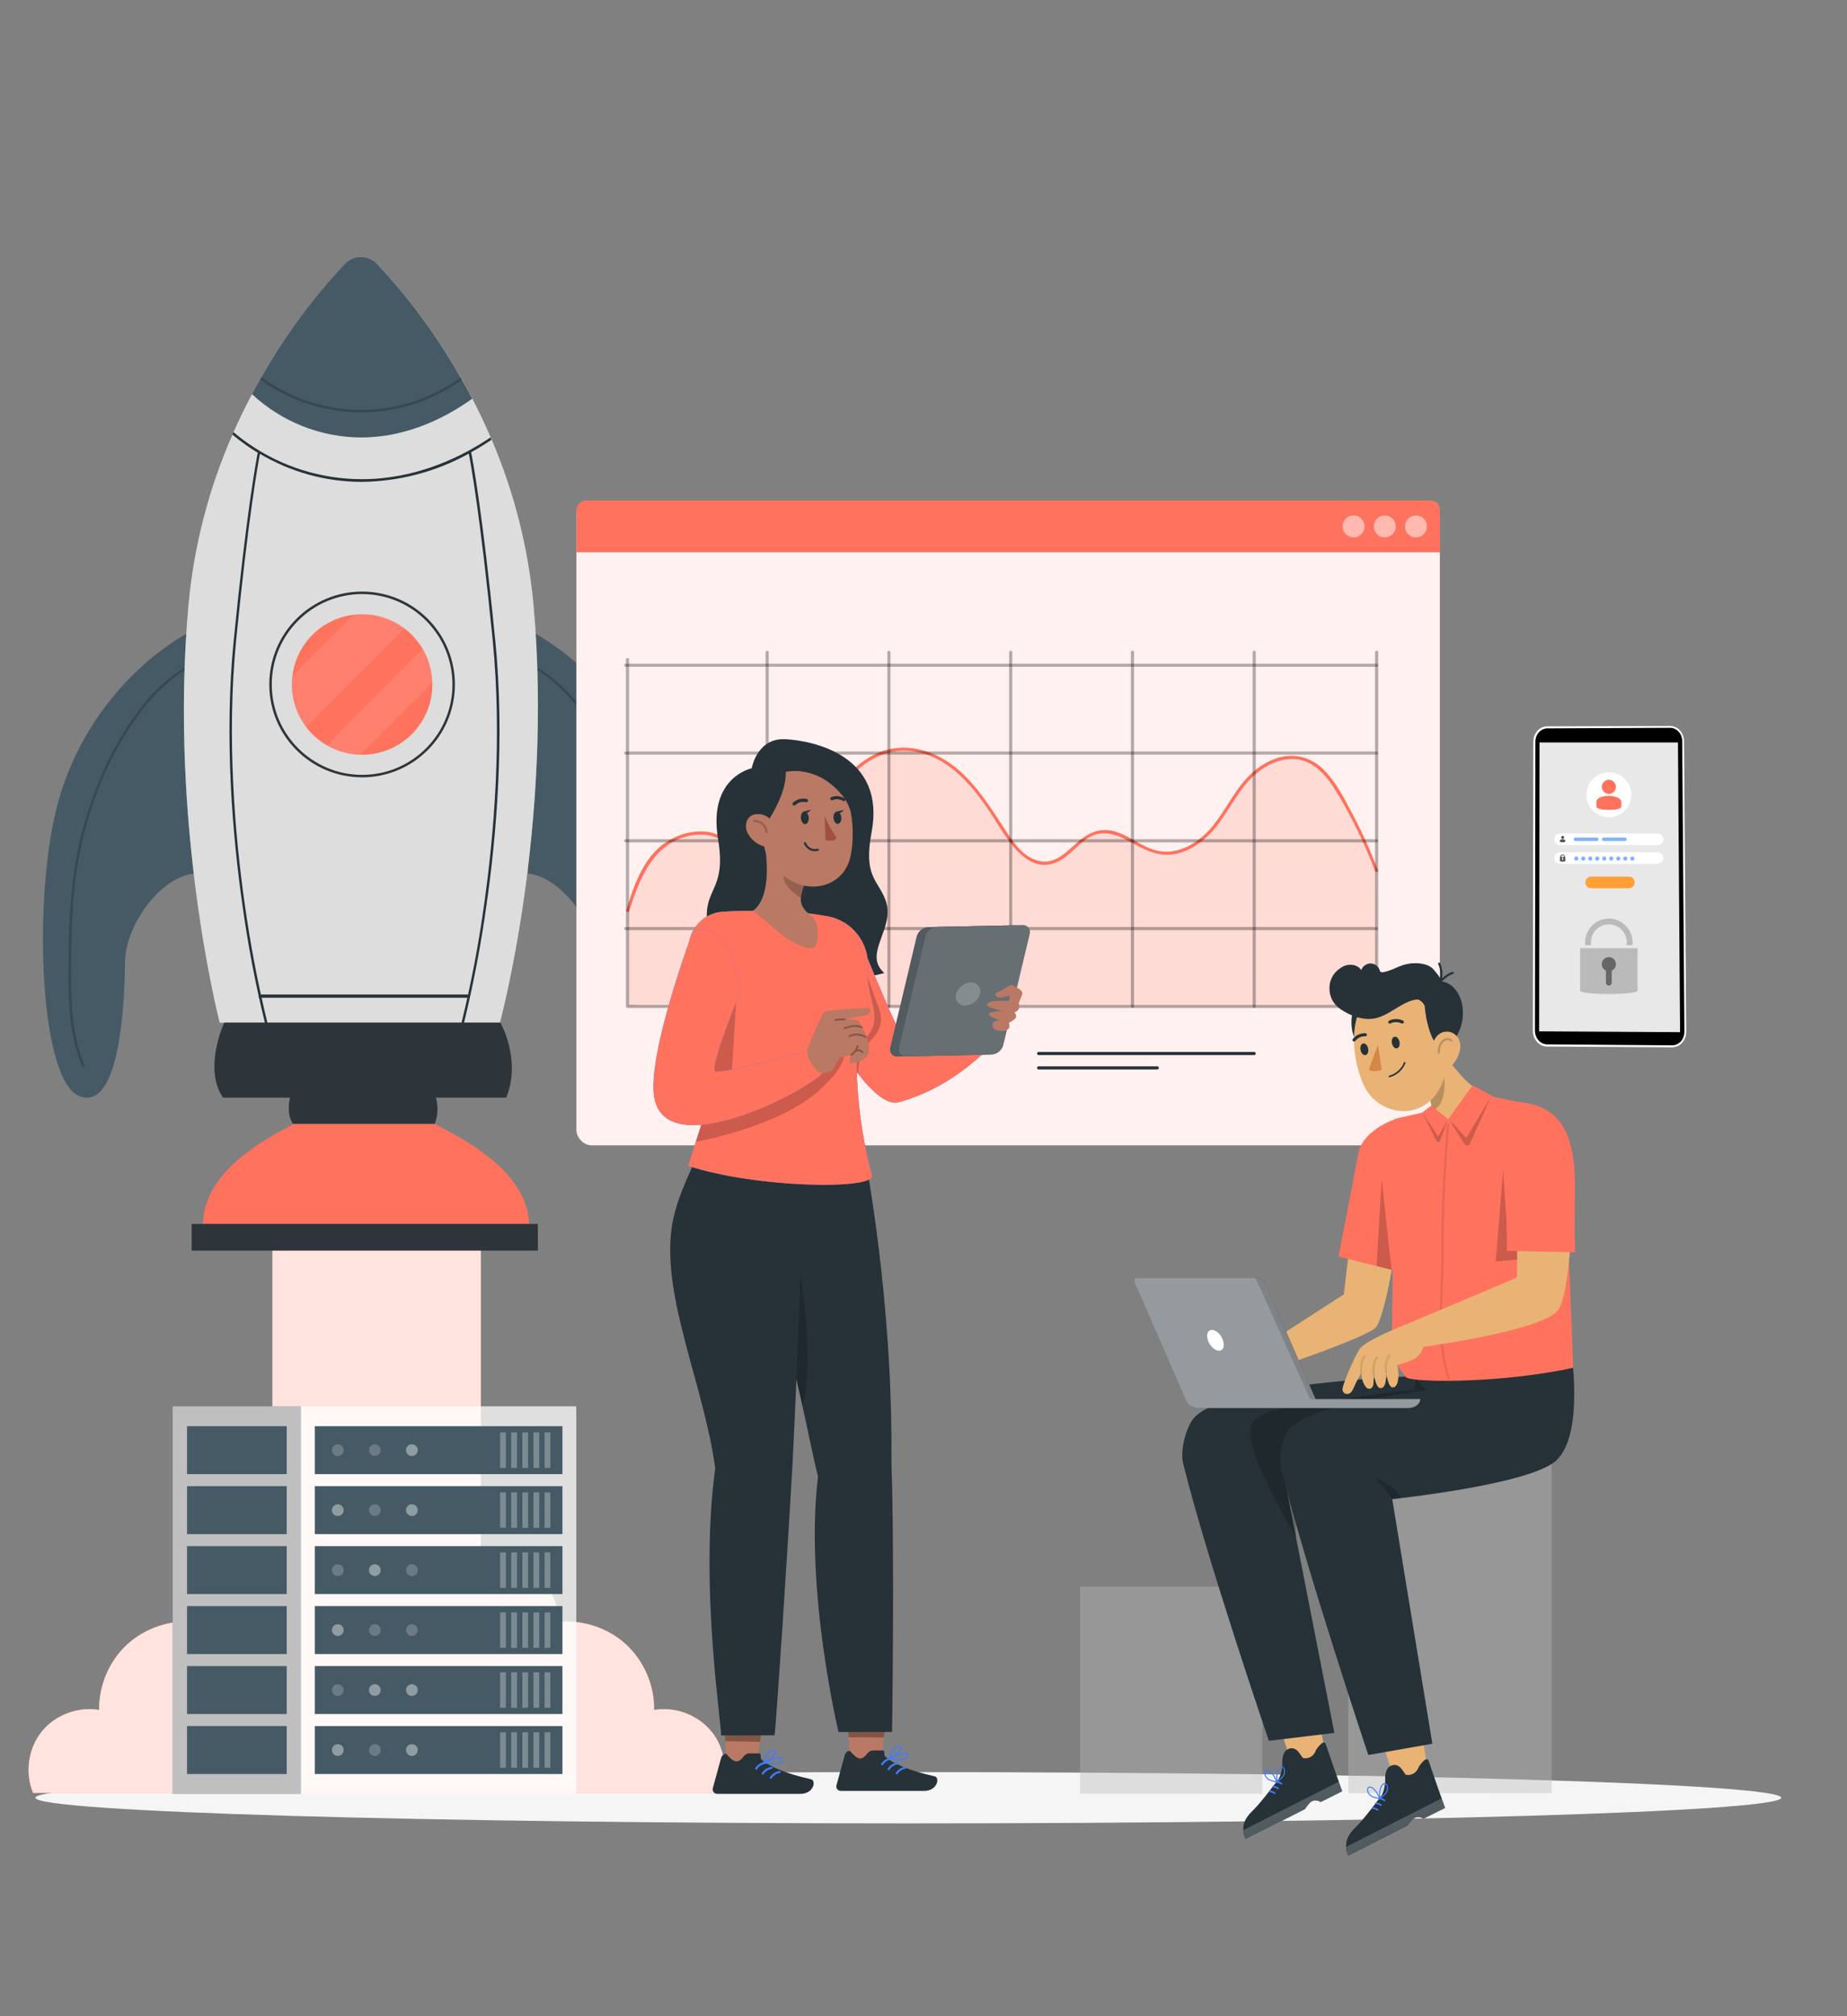 <?xml version="1.0" encoding="UTF-8"?>
<svg id="Layer_2" data-name="Layer 2" xmlns="http://www.w3.org/2000/svg" viewBox="0 0 550 600">
  <rect x="0" y="0" width="550" height="600" fill="#808080" stroke="none"/>
  <defs>
    <style>
      .cls-1, .cls-2, .cls-3, .cls-4, .cls-5, .cls-6, .cls-7, .cls-8, .cls-9, .cls-10, .cls-11, .cls-12 {
        isolation: isolate;
      }

      .cls-1, .cls-4, .cls-13 {
        opacity: .3;
      }

      .cls-14 {
        fill: #2e353a;
      }

      .cls-15 {
        fill: #80b2ff;
      }

      .cls-2, .cls-4, .cls-16, .cls-5, .cls-7, .cls-9, .cls-10, .cls-11 {
        fill: #fff;
      }

      .cls-2, .cls-12 {
        opacity: .1;
      }

      .cls-17 {
        fill: #263238;
      }

      .cls-3, .cls-18 {
        fill: #bababa;
      }

      .cls-3, .cls-5, .cls-8 {
        opacity: .2;
      }

      .cls-19 {
        fill: #4d4d4d;
      }

      .cls-20 {
        fill: #ff9f34;
      }

      .cls-6, .cls-7 {
        opacity: .4;
      }

      .cls-21 {
        fill: #ff725e;
      }

      .cls-22 {
        fill: #e9b376;
      }

      .cls-23 {
        fill: #407bff;
      }

      .cls-24 {
        fill: #a24e3f;
      }

      .cls-25 {
        fill: #666;
      }

      .cls-9, .cls-26 {
        opacity: .5;
      }

      .cls-27 {
        fill: #455a64;
      }

      .cls-28 {
        fill: #f5f5f5;
      }

      .cls-29 {
        fill: #d9ffff;
      }

      .cls-10 {
        opacity: .8;
      }

      .cls-30 {
        fill: #b97964;
      }

      .cls-31 {
        fill: #d58745;
      }

      .cls-11 {
        opacity: .9;
      }

      .cls-32 {
        fill: #e8e8e8;
      }
    </style>
  </defs>
  <g>
    <path class="cls-16" d="M497.92,311.68l-37.27-.24c-2.33-.01-4.21-2.13-4.2-4.73l.14-86.02c0-2.5,1.86-4.53,4.14-4.54l36.54-.12c2.3,0,4.18,2.02,4.2,4.53l.66,86.42c.02,2.61-1.86,4.71-4.21,4.69Z"/>
    <path d="M498.43,311.05c-.15.02-.31.03-.47.03l-37.26-.28c-2-.02-3.63-1.87-3.63-4.14l.13-85.93c0-2.18,1.61-3.97,3.57-3.97l36.54-.16c.06,0,.11,0,.17,0,.92.04,1.78.46,2.42,1.18.66.73,1.02,1.7,1.03,2.74l.65,86.51c.02,2.05-1.34,3.78-3.16,4.02Z"/>
    <polygon class="cls-32" points="499.66 220.96 500.29 307.16 458.32 306.91 458.43 220.96 499.66 220.96"/>
    <path class="cls-20" d="M485.06,264.34h-11.24c-.95,0-1.73-.78-1.73-1.73h0c0-.95.78-1.73,1.73-1.73h11.24c.95,0,1.73.78,1.73,1.73h0c0,.95-.78,1.73-1.73,1.73Z"/>
    <path class="cls-16" d="M493.61,251.5h-29.05c-.95,0-1.73-.78-1.73-1.73h0c0-.95.78-1.73,1.73-1.73h29.05c.95,0,1.73.78,1.73,1.73h0c0,.95-.78,1.73-1.73,1.73Z"/>
    <path class="cls-16" d="M493.61,257.07h-29.05c-.95,0-1.73-.78-1.73-1.73h0c0-.95.78-1.73,1.73-1.73h29.05c.95,0,1.73.78,1.73,1.73h0c0,.95-.78,1.73-1.73,1.73Z"/>
    <path class="cls-15" d="M469.98,255.5c0,.34-.27.61-.61.61s-.61-.27-.61-.61.27-.61.61-.61.61.27.61.61Z"/>
    <circle class="cls-15" cx="471.45" cy="255.5" r=".61"/>
    <circle class="cls-15" cx="473.54" cy="255.5" r=".61"/>
    <circle class="cls-15" cx="475.63" cy="255.5" r=".61"/>
    <circle class="cls-15" cx="477.72" cy="255.5" r=".61"/>
    <circle class="cls-15" cx="479.8" cy="255.5" r=".61"/>
    <circle class="cls-15" cx="481.89" cy="255.5" r=".61"/>
    <circle class="cls-15" cx="483.97" cy="255.5" r=".61"/>
    <circle class="cls-15" cx="486.07" cy="255.5" r=".61"/>
    <circle class="cls-16" cx="479.09" cy="236.53" r="6.68"/>
    <path class="cls-21" d="M479.1,236.26c.65,0,1.25-.32,1.64-.8.28-.35.45-.8.45-1.3,0-1.15-.94-2.11-2.09-2.11s-2.11.95-2.11,2.11c0,.5.17.95.45,1.3.38.48.99.8,1.66.8Z"/>
    <path class="cls-21" d="M482.8,240.02c0,1.33-7.42,1.33-7.42,0v-1.55c.3-2.12,6.82-2.21,7.43,0v1.55Z"/>
    <path class="cls-19" d="M465.99,255.02v-.09c0-.37-.31-.68-.68-.68s-.68.31-.68.68v.09h-.1v1.23c0,.21,1.57.21,1.57,0v-1.23h-.11ZM464.88,254.93c0-.24.15-.45.44-.45s.44.2.44.45v.09h-.88v-.09ZM465.43,255.64v.35c0,.06-.05.11-.12.11s-.11-.05-.11-.11v-.35c-.06-.04-.11-.1-.11-.18,0-.12.1-.22.22-.22s.22.1.22.22c0,.08-.05.15-.1.18Z"/>
    <path class="cls-19" d="M465.32,249.65c.14,0,.26-.07.35-.17.06-.07.1-.17.1-.28,0-.24-.2-.44-.44-.44s-.44.2-.44.44c0,.11.04.2.1.28.08.1.21.17.35.17Z"/>
    <path class="cls-19" d="M466.1,250.44c0,.28-1.57.28-1.57,0v-.33c.07-.45,1.45-.47,1.57,0v.33Z"/>
    <path class="cls-15" d="M475.49,250.28h-6.37c-.28,0-.51-.23-.51-.51h0c0-.28.23-.51.51-.51h6.37c.28,0,.51.23.51.51h0c0,.28-.23.51-.51.51Z"/>
    <path class="cls-15" d="M483.89,250.28h-6.37c-.28,0-.51-.23-.51-.51h0c0-.28.23-.51.51-.51h6.37c.28,0,.51.23.51.51h0c0,.28-.23.51-.51.51Z"/>
    <path class="cls-8" d="M470.52,282.17v12.59c0,1.4,17.12,1.4,17.12,0v-12.59h-17.12Z"/>
    <circle class="cls-25" cx="479.08" cy="286.93" r="2.11"/>
    <path class="cls-25" d="M479.08,293.29h0c-.48,0-.87-.39-.87-.87v-4.85h1.73v4.85c0,.48-.39.87-.87.87Z"/>
    <path class="cls-8" d="M486.14,281.27h-1.73v-.85c0-2.94-2.39-5.33-5.33-5.33s-5.33,2.39-5.33,5.33v.85h-1.73v-.85c0-3.89,3.17-7.06,7.06-7.06s7.06,3.17,7.06,7.06v.85Z"/>
    <path class="cls-29" d="M493.4,266.98h0c0-.07,0-.1,0-.1,0,.01,0,.1,0,.1Z"/>
    <path class="cls-29" d="M493.4,266.98h0c0-.07,0-.1,0-.1,0,.01,0,.1,0,.1Z"/>
    <g>
      <path class="cls-29" d="M500.75,267.35s0-.04,0-.05c0,0,0,.02,0,.05h0Z"/>
      <path class="cls-29" d="M500.75,267.35s0-.04,0-.05c0,0,0,.02,0,.05h0Z"/>
    </g>
  </g>
  <g id="freepik--Shadow--inject-90">
    <path class="cls-28" d="M530.39,534.99c0,4.22-116.38,7.63-259.92,7.63s-259.92-3.42-259.92-7.63,116.38-7.63,259.92-7.63,259.92,3.42,259.92,7.63Z"/>
  </g>
  <g>
    <path class="cls-21" d="M211.94,515.38c-3.99-5.01-10.83-7.62-17.16-6.52.14-7.27-2.97-14.53-8.31-19.46-5.34-4.93-12.83-7.44-20.06-6.73-.25-11.65-11.66-21.71-23.22-20.76v-106.19h-62.08v106.19c-11.56-.96-22.97,9.11-23.22,20.76-7.23-.71-14.72,1.8-20.06,6.73s-8.44,12.2-8.31,19.46c-6.32-1.1-13.15,1.49-17.16,6.52-3.99,5.01-5,12.26-2.51,18.18h204.63c2.49-5.92,1.48-13.15-2.51-18.18h-.01Z"/>
    <path class="cls-10" d="M211.94,515.38c-3.99-5.01-10.83-7.62-17.16-6.52.14-7.27-2.97-14.53-8.31-19.46-5.34-4.93-12.83-7.44-20.06-6.73-.25-11.65-11.66-21.71-23.22-20.76v-106.19h-62.08v106.19c-11.56-.96-22.97,9.11-23.22,20.76-7.23-.71-14.72,1.8-20.06,6.73s-8.44,12.2-8.31,19.46c-6.32-1.1-13.15,1.49-17.16,6.52-3.99,5.01-5,12.26-2.51,18.18h204.63c2.49-5.92,1.48-13.15-2.51-18.18h-.01Z"/>
    <g id="freepik--freepik--Rocket--inject-2--inject-90">
      <path class="cls-27" d="M55.8,188.47s-30.19,15.22-39.27,53.34c-6.62,27.8-4.62,80.26,7.32,84.48,11.93,4.22,13.27-28.27,13.36-39.82.1-11.55,10.93-25.65,20.57-26.49,0,0,1.89-60.96-1.98-71.5Z"/>
      <path class="cls-8" d="M60.32,196.04c-7.14,2.73-13,7.94-17.76,13.79-5.06,6.42-9.23,13.51-12.38,21.06-3.5,8.06-6.05,16.51-7.59,25.16-1.44,9.12-2.15,18.33-2.12,27.56-.16,11.29-.44,23.05,3.97,33.69.17.42.87.24.7-.19-3.81-9.27-4.04-19.4-3.97-29.28.07-9.32.22-18.69,1.54-27.94,2.36-16.43,8.35-33.04,18.09-46.55,5.05-7.01,11.54-13.48,19.74-16.6.44-.17.25-.86-.19-.7h-.04Z"/>
      <path class="cls-27" d="M159.21,188.47s30.19,15.22,39.27,53.34c6.62,27.8,4.62,80.26-7.32,84.48-11.93,4.21-13.27-28.27-13.36-39.82-.1-11.55-10.93-25.65-20.56-26.49,0,0-1.89-60.96,1.98-71.5h-.01Z"/>
      <path class="cls-8" d="M154.51,196.72c7.18,2.74,13.04,8.06,17.77,14.01,4.94,6.38,9,13.39,12.07,20.86,3.45,8.03,5.95,16.43,7.45,25.03,1.58,9.06,1.89,18.26,1.99,27.44.15,11.09.39,22.6-3.91,33.05-.17.42.52.61.7.19,3.86-9.4,4.06-19.67,3.97-29.69-.07-9.45-.25-18.93-1.62-28.29-1.32-8.91-3.71-17.63-7.11-25.98-2.95-7.54-6.86-14.67-11.62-21.22-5.04-6.82-11.46-12.99-19.5-16.07-.44-.17-.62.52-.19.7h0v-.02Z"/>
      <path class="cls-18" d="M148.83,304.33h-83.4s-15.27-58.69-9.28-124.49c1.62-17.43,6.04-34.49,13.1-50.52.1-.25.21-.5.32-.73,1.74-3.97,3.58-7.72,5.48-11.27,7.4-14.02,16.65-27,27.48-38.6,2.4-2.74,6.57-3.01,9.32-.61.21.19.42.4.61.61,11.17,11.96,20.66,25.4,28.19,39.93,1.89,3.65,3.72,7.49,5.46,11.52l.31.71c6.66,15.58,10.86,32.09,12.43,48.97,5.97,65.84-9.99,124.49-9.99,124.49h-.02Z"/>
      <g class="cls-26">
        <path class="cls-16" d="M148.83,304.33h-83.4s-15.27-58.69-9.28-124.49c1.62-17.43,6.04-34.49,13.1-50.52.1-.25.21-.5.32-.73,1.74-3.97,3.58-7.72,5.48-11.27,7.4-14.02,16.65-27,27.48-38.6,2.4-2.74,6.57-3.01,9.32-.61.21.19.42.4.61.61,11.17,11.96,20.66,25.4,28.19,39.93,1.89,3.65,3.72,7.49,5.46,11.52l.31.71c6.66,15.58,10.86,32.09,12.43,48.97,5.97,65.84-9.99,124.49-9.99,124.49h-.02Z"/>
      </g>
      <rect class="cls-17" x="77.07" y="295.96" width="62.54" height=".96"/>
      <path class="cls-14" d="M150.74,326.66h-84.32c-6.01-8.65.35-22.34.35-22.34h82.26s6.32,11.17,1.7,22.34h.01Z"/>
      <path class="cls-14" d="M129.43,334.5h-42.16c-2.97-4.33.17-11.17.17-11.17h41.13s3.16,5.57.86,11.17Z"/>
      <path class="cls-21" d="M129.46,334.5h-42.04c-8.51,4.52-29.68,15.31-26.72,33.57h96.57c2.96-18.27-19.29-29.07-27.8-33.57h-.01Z"/>
      <rect class="cls-14" x="57.07" y="364.22" width="103.1" height="7.95"/>
      <path class="cls-27" d="M140.62,118.65c-7.6,5.44-19.24,11.54-33.14,11.54-12.06-.07-23.64-4.68-32.45-12.9.8-1.51,1.59-2.96,2.4-4.39l.39-.66c6.88-12.11,15.17-23.37,24.69-33.54,2.4-2.74,6.57-3.01,9.32-.61.21.19.42.4.61.61,9.54,10.19,17.84,21.49,24.74,33.64l.39.68c1.05,1.83,2.05,3.72,3.06,5.65h0Z"/>
      <path class="cls-8" d="M137.57,113.02c-2.44,1.75-5.03,3.29-7.74,4.59-9.53,4.6-20.26,6.15-30.71,4.41-7.83-1.34-15.26-4.47-21.69-9.11l.39-.66c2.61,1.9,5.41,3.55,8.34,4.92,9.52,4.49,20.21,5.87,30.56,3.97,7.38-1.39,14.37-4.39,20.47-8.79l.39.67h0Z"/>
      <path class="cls-17" d="M147.45,190.34c-3.82-38.6-6.81-54.06-7.16-55.75,1.44-.78,2.79-1.58,3.97-2.35.72-.45,1.42-.91,2.09-1.36l-.31-.71c-.71.47-1.43,1-2.19,1.43-7.94,5.01-20.71,11-36.08,11-12.11,0-23.94-3.71-33.87-10.64-1.64-1.13-3.1-2.28-4.39-3.36-.11.24-.22.49-.32.73,1.26,1.06,2.68,2.14,4.26,3.25,1,.7,2.12,1.42,3.3,2.14-.42,2.14-3.37,17.72-7.13,55.6-2.97,29.59-.26,59.03,2.5,78.52,1.64,11.96,3.89,23.83,6.77,35.55.04.16.19.27.35.27h.09c.19-.05.3-.25.26-.44-2.86-11.71-5.11-23.54-6.76-35.49-2.76-19.44-5.43-48.82-2.5-78.34,3.63-36.69,6.51-52.41,7.07-55.33,9.21,5.46,19.71,8.35,30.43,8.34,11.12-.14,22.04-3.02,31.77-8.4.5,2.53,3.41,18.17,7.11,55.45,2.92,29.52.26,58.89-2.5,78.34-1.63,11.93-3.88,23.78-6.76,35.49-.05.19.07.39.26.44h.09c.16,0,.31-.11.35-.27,2.87-11.72,5.13-23.59,6.77-35.55,2.8-19.52,5.48-48.97,2.54-78.55v-.02Z"/>
      <path class="cls-14" d="M107.83,231.32c-15.26,0-27.64-12.36-27.64-27.63s12.36-27.64,27.63-27.64,27.64,12.36,27.64,27.63v.02c-.01,15.24-12.37,27.61-27.63,27.63h0ZM107.83,176.79c-14.86,0-26.9,12.05-26.9,26.9s12.05,26.9,26.9,26.9,26.9-12.05,26.9-26.9h0c-.01-14.86-12.06-26.89-26.9-26.9Z"/>
      <path class="cls-21" d="M128.75,203.69c0,11.56-9.37,20.92-20.92,20.92h-.49c-3.55-.07-7.01-1.05-10.05-2.84-2.36-1.38-4.43-3.21-6.1-5.38-2.79-3.65-4.29-8.1-4.28-12.69,0-.81.05-1.63.14-2.43,1.14-9.62,8.72-17.2,18.34-18.34.81-.09,1.63-.14,2.44-.14,11.36.01,20.63,9.07,20.91,20.42v.47h.01Z"/>
      <path class="cls-2" d="M120.51,187.09l-29.32,29.32c-2.79-3.65-4.29-8.1-4.28-12.69,0-.81.05-1.63.14-2.43l18.34-18.34c.81-.09,1.63-.14,2.44-.14,4.58,0,9.03,1.49,12.68,4.28Z"/>
      <path class="cls-2" d="M128.73,203.21l-21.4,21.4c-3.55-.07-7.01-1.05-10.05-2.84l28.61-28.6c1.79,3.05,2.78,6.51,2.85,10.04h0Z"/>
    </g>
  </g>
  <g id="freepik--Server--inject-90">
    <g>
      <rect class="cls-25" x="51.41" y="418.53" width="38.25" height="115.28"/>
      <rect class="cls-4" x="51.41" y="418.53" width="120.2" height="115.28"/>
      <rect class="cls-7" x="51.41" y="418.53" width="120.2" height="115.28"/>
      <rect class="cls-7" x="89.66" y="418.53" width="81.92" height="115.28"/>
      <rect class="cls-27" x="93.75" y="424.42" width="73.73" height="14.27"/>
      <rect class="cls-27" x="93.75" y="442.27" width="73.73" height="14.27"/>
      <rect class="cls-27" x="93.75" y="460.11" width="73.73" height="14.27"/>
      <rect class="cls-27" x="93.75" y="477.96" width="73.73" height="14.27"/>
      <rect class="cls-27" x="93.75" y="495.8" width="73.73" height="14.27"/>
      <rect class="cls-27" x="93.75" y="513.66" width="73.73" height="14.27"/>
      <rect class="cls-27" x="55.7" y="424.42" width="29.68" height="14.27"/>
      <rect class="cls-27" x="55.7" y="442.27" width="29.68" height="14.27"/>
      <rect class="cls-27" x="55.7" y="460.11" width="29.68" height="14.27"/>
      <rect class="cls-27" x="55.7" y="477.96" width="29.68" height="14.27"/>
      <rect class="cls-27" x="55.7" y="495.8" width="29.68" height="14.27"/>
      <rect class="cls-27" x="55.7" y="513.66" width="29.68" height="14.27"/>
      <rect class="cls-4" x="162.16" y="426.28" width="1.72" height="10.56"/>
      <rect class="cls-4" x="158.85" y="426.28" width="1.72" height="10.56"/>
      <rect class="cls-4" x="155.54" y="426.28" width="1.72" height="10.56"/>
      <rect class="cls-4" x="152.23" y="426.28" width="1.72" height="10.56"/>
      <rect class="cls-4" x="148.91" y="426.28" width="1.72" height="10.56"/>
      <rect class="cls-4" x="162.16" y="444.12" width="1.72" height="10.55"/>
      <rect class="cls-4" x="158.85" y="444.12" width="1.72" height="10.55"/>
      <rect class="cls-4" x="155.54" y="444.12" width="1.72" height="10.55"/>
      <rect class="cls-4" x="152.23" y="444.12" width="1.72" height="10.55"/>
      <rect class="cls-4" x="148.91" y="444.12" width="1.72" height="10.55"/>
      <rect class="cls-4" x="162.16" y="461.98" width="1.72" height="10.55"/>
      <rect class="cls-4" x="158.85" y="461.98" width="1.72" height="10.55"/>
      <rect class="cls-4" x="155.54" y="461.98" width="1.72" height="10.55"/>
      <rect class="cls-4" x="152.23" y="461.98" width="1.72" height="10.55"/>
      <rect class="cls-4" x="148.91" y="461.98" width="1.72" height="10.55"/>
      <rect class="cls-4" x="162.16" y="479.83" width="1.72" height="10.56"/>
      <rect class="cls-4" x="158.85" y="479.83" width="1.72" height="10.56"/>
      <rect class="cls-4" x="155.54" y="479.83" width="1.72" height="10.56"/>
      <rect class="cls-4" x="152.23" y="479.83" width="1.72" height="10.56"/>
      <rect class="cls-4" x="148.91" y="479.83" width="1.72" height="10.56"/>
      <rect class="cls-4" x="162.16" y="497.67" width="1.72" height="10.55"/>
      <rect class="cls-4" x="158.85" y="497.67" width="1.72" height="10.55"/>
      <rect class="cls-4" x="155.54" y="497.67" width="1.72" height="10.55"/>
      <rect class="cls-4" x="152.23" y="497.67" width="1.72" height="10.55"/>
      <rect class="cls-4" x="148.91" y="497.67" width="1.72" height="10.55"/>
      <rect class="cls-4" x="162.16" y="515.51" width="1.72" height="10.56"/>
      <rect class="cls-4" x="158.85" y="515.51" width="1.72" height="10.56"/>
      <rect class="cls-4" x="155.54" y="515.51" width="1.72" height="10.56"/>
      <rect class="cls-4" x="152.23" y="515.51" width="1.72" height="10.56"/>
      <rect class="cls-4" x="148.91" y="515.51" width="1.72" height="10.56"/>
      <path class="cls-5" d="M102.33,431.55c0,.97-.78,1.75-1.75,1.75s-1.75-.78-1.75-1.75.78-1.75,1.75-1.75h0c.97,0,1.75.78,1.75,1.75Z"/>
      <path class="cls-5" d="M113.37,431.55c0,.97-.78,1.75-1.75,1.75s-1.75-.78-1.75-1.75.78-1.75,1.75-1.75h0c.97,0,1.75.78,1.75,1.75Z"/>
      <path class="cls-7" d="M124.4,431.55c0,.97-.78,1.75-1.75,1.75s-1.75-.78-1.75-1.75.78-1.75,1.75-1.75h0c.97,0,1.75.78,1.75,1.75Z"/>
      <path class="cls-7" d="M102.33,449.4c0,.97-.78,1.75-1.75,1.75s-1.75-.78-1.75-1.75.78-1.75,1.75-1.75h0c.97,0,1.75.78,1.75,1.75Z"/>
      <path class="cls-5" d="M113.37,449.4c0,.97-.78,1.75-1.75,1.75s-1.75-.78-1.75-1.75.78-1.75,1.75-1.75h0c.97,0,1.75.78,1.75,1.75Z"/>
      <path class="cls-7" d="M124.4,449.4c0,.97-.78,1.75-1.75,1.75s-1.75-.78-1.75-1.75.78-1.75,1.75-1.75h0c.97,0,1.75.78,1.75,1.75Z"/>
      <path class="cls-5" d="M102.33,467.26c0,.97-.78,1.75-1.75,1.75s-1.75-.78-1.75-1.75.78-1.75,1.75-1.75h0c.97,0,1.75.78,1.75,1.75Z"/>
      <path class="cls-7" d="M113.37,467.26c0,.97-.78,1.75-1.75,1.75s-1.75-.78-1.75-1.75.78-1.75,1.75-1.75h0c.97,0,1.75.78,1.75,1.75Z"/>
      <path class="cls-5" d="M124.4,467.26c0,.97-.78,1.75-1.75,1.75s-1.75-.78-1.75-1.75.78-1.75,1.75-1.75h0c.97,0,1.75.78,1.75,1.75Z"/>
      <path class="cls-7" d="M102.33,485.1c0,.97-.78,1.75-1.75,1.75s-1.75-.78-1.75-1.75.78-1.75,1.75-1.75h0c.97,0,1.75.78,1.75,1.75Z"/>
      <path class="cls-5" d="M113.37,485.1c0,.97-.78,1.75-1.75,1.75s-1.75-.78-1.75-1.75.78-1.75,1.75-1.75h0c.97,0,1.75.78,1.75,1.75Z"/>
      <path class="cls-5" d="M124.4,485.1c0,.97-.78,1.75-1.75,1.75s-1.75-.78-1.75-1.75.78-1.75,1.75-1.75h0c.97,0,1.75.78,1.75,1.75Z"/>
      <path class="cls-5" d="M102.33,502.95c0,.97-.78,1.75-1.75,1.75s-1.75-.78-1.75-1.75.78-1.75,1.75-1.75h0c.97,0,1.75.78,1.75,1.75Z"/>
      <path class="cls-7" d="M113.37,502.95c0,.97-.78,1.75-1.75,1.75s-1.75-.78-1.75-1.75.78-1.75,1.75-1.75h0c.97,0,1.75.78,1.75,1.75Z"/>
      <path class="cls-7" d="M124.4,502.95c0,.97-.78,1.75-1.75,1.75s-1.75-.78-1.75-1.75.78-1.75,1.75-1.75h0c.97,0,1.75.78,1.75,1.75Z"/>
      <path class="cls-7" d="M102.33,520.8c0,.97-.78,1.75-1.75,1.75s-1.75-.78-1.75-1.75.78-1.75,1.75-1.75h0c.97,0,1.75.78,1.75,1.75Z"/>
      <path class="cls-5" d="M113.37,520.8c0,.97-.78,1.75-1.75,1.75s-1.75-.78-1.75-1.75.78-1.75,1.75-1.75h0c.97,0,1.75.78,1.75,1.75Z"/>
      <path class="cls-7" d="M124.4,520.8c0,.97-.78,1.75-1.75,1.75s-1.75-.78-1.75-1.75.78-1.75,1.75-1.75h0c.97,0,1.75.78,1.75,1.75Z"/>
    </g>
  </g>
  <g id="freepik--Bars--inject-90" class="cls-6">
    <g>
      <rect class="cls-18" x="401.51" y="433.78" width="60.53" height="99.84"/>
      <rect class="cls-3" x="442.32" y="433.78" width="19.7" height="100.03"/>
    </g>
    <g>
      <rect class="cls-18" x="321.62" y="472.16" width="54.27" height="61.65"/>
      <rect class="cls-3" x="358.23" y="472.16" width="17.67" height="61.65"/>
    </g>
  </g>
  <g id="freepik--Tab_1--inject-90" data-name="freepik--Tab 1--inject-90">
    <g>
      <g>
        <path class="cls-21" d="M171.65,152v183.11c0,3.16,2.56,5.71,5.71,5.71h251.39v-188.81c0-1.69-1.37-3.06-3.06-3.06h-251c-1.69,0-3.05,1.37-3.05,3.05h0Z"/>
        <rect class="cls-11" x="171.65" y="148.95" width="257.11" height="191.89" rx="4.47" ry="4.47"/>
        <path class="cls-21" d="M174.83,148.95h251.35c1.43,0,2.59,1.16,2.59,2.59v12.82H171.65v-12.22c0-1.75,1.42-3.17,3.17-3.17h0Z"/>
        <path class="cls-9" d="M424.85,156.01c.44,2.3-1.54,4.29-3.85,3.86-1.28-.24-2.33-1.29-2.56-2.56-.44-2.3,1.54-4.29,3.85-3.86,1.28.25,2.33,1.29,2.56,2.56Z"/>
        <path class="cls-9" d="M415.57,156.01c.44,2.3-1.54,4.29-3.85,3.86-1.28-.24-2.33-1.29-2.56-2.56-.44-2.3,1.54-4.29,3.85-3.86,1.28.25,2.33,1.29,2.56,2.56Z"/>
        <path class="cls-9" d="M406.27,156.01c.44,2.3-1.54,4.29-3.85,3.86-1.28-.24-2.33-1.29-2.56-2.56-.44-2.3,1.54-4.29,3.85-3.86,1.28.25,2.33,1.29,2.56,2.58h0Z"/>
      </g>
      <g>
        <path class="cls-4" d="M409.86,259.03c-3.06-8.05-6.86-15.87-11.34-23.33-2.46-4.12-5.55-8.44-10.44-9.86-6.04-1.75-12.56,1.67-16.59,6.15-4.04,4.47-6.51,9.97-10.39,14.56-3.88,4.59-10.04,8.36-16.23,7.14-6.26-1.23-11.31-7.28-17.6-6.13-6.2,1.13-9.28,8.81-15.58,9.31-4.62.36-8.3-3.36-10.84-6.91-4.53-6.31-8.15-13.25-13.76-18.79-5.61-5.54-13.97-9.57-22-7.81-5.49,1.19-9.92,4.87-13.58,8.81-5.94,6.4-10.52,13.84-13.41,21.8-1.22,3.37-2.7,7.35-6.43,8.33-3.43.88-6.91-1.41-9.01-4.04-2.1-2.64-3.53-5.79-6.25-7.9-5.65-4.41-14.85-2.43-20.05,2.43-5.2,4.85-7.4,11.68-9.43,18.22v28.53h223.02l-.07-40.48h-.02Z"/>
        <g class="cls-8">
          <path class="cls-21" d="M409.86,259.03c-3.06-8.05-6.86-15.87-11.34-23.33-2.46-4.12-5.55-8.44-10.44-9.86-6.04-1.75-12.56,1.67-16.59,6.15-4.04,4.47-6.51,9.97-10.39,14.56-3.88,4.59-10.04,8.36-16.23,7.14-6.26-1.23-11.31-7.28-17.6-6.13-6.2,1.13-9.28,8.81-15.58,9.31-4.62.36-8.3-3.36-10.84-6.91-4.53-6.31-8.15-13.25-13.76-18.79-5.61-5.54-13.97-9.57-22-7.81-5.49,1.19-9.92,4.87-13.58,8.81-5.94,6.4-10.52,13.84-13.41,21.8-1.22,3.37-2.7,7.35-6.43,8.33-3.43.88-6.91-1.41-9.01-4.04-2.1-2.64-3.53-5.79-6.25-7.9-5.65-4.41-14.85-2.43-20.05,2.43-5.2,4.85-7.4,11.68-9.43,18.22v28.53h223.02l-.07-40.48h-.02Z"/>
        </g>
        <path class="cls-21" d="M410.31,258.91c-2.14-5.6-4.6-11.08-7.4-16.38-2.44-4.62-4.95-9.69-8.69-13.43-3.31-3.31-7.72-4.84-12.34-3.89-4.92,1-9.06,4.26-12.12,8.11-3.5,4.42-5.92,9.64-9.78,13.79s-9.47,7.32-15.19,6.09c-4.7-1.01-8.36-4.52-12.95-5.81-4.11-1.16-7.6.37-10.71,3.02-3.31,2.82-6.71,6.89-11.59,5.85-5.45-1.16-8.74-7.08-11.54-11.36-5.79-8.82-11.9-18.09-22.51-21.4-4.78-1.49-9.86-1.36-14.44.73-4.8,2.19-8.67,6.06-12.02,10.04-3.55,4.21-6.58,8.86-8.96,13.83-1.11,2.31-1.99,4.69-2.91,7.07-.85,2.22-1.93,4.7-4.03,6-2.78,1.69-6.01.56-8.31-1.38-2.07-1.74-3.36-4.14-4.92-6.31-2.61-3.65-6.11-5.89-10.66-6.04-4.22-.14-8.55,1.36-11.9,3.91-3.94,3.02-6.48,7.49-8.3,12.03-.98,2.45-1.77,4.97-2.55,7.48-.17.57.72.82.9.25,2.99-9.62,7.19-20.38,18.32-22.46,5.31-1,10.04.73,13.25,5.1,2.66,3.62,4.95,8.11,9.81,9.07,4.29.83,7.14-2.35,8.71-5.94.95-2.18,1.67-4.44,2.63-6.62,1.12-2.53,2.4-4.97,3.85-7.33,2.9-4.77,6.42-9.28,10.53-13.07,4.11-3.78,9.11-6.55,14.82-6.46,11.73.17,19.79,9.64,25.72,18.64,4.08,6.2,10.42,18.83,19.84,14.44,3.67-1.7,6.02-5.26,9.47-7.29,4.62-2.71,9.11-.41,13.32,1.93,4.21,2.34,8.01,3.96,12.68,2.94,4.67-1.02,8.84-4.27,11.81-8.01,3.48-4.39,5.92-9.54,9.71-13.71,3.47-3.82,8.6-6.87,13.92-6.43,5.33.44,9.2,4.89,11.91,9.28,3.05,4.93,5.74,10.09,8.15,15.36,1.29,2.84,2.5,5.72,3.61,8.64.21.56,1.12.31.9-.25h0Z"/>
        <g>
          <path class="cls-1" d="M186.39,196.25v103.26c0,.25.21.47.47.47h214.04c2.86,0,5.82.24,8.67,0h.37c.6,0,.6-.93,0-.93h-219.75c-.91,0-2.08-.2-2.97,0-.11.02-.25,0-.37,0l.47.47v-103.26c0-.6-.93-.6-.93,0h0Z"/>
          <path class="cls-1" d="M227.98,194.1v105.41c0,.6.93.6.93,0v-105.41c0-.6-.93-.6-.93,0h0Z"/>
          <path class="cls-1" d="M264.24,194.1v105.41c0,.6.93.6.93,0v-105.41c0-.6-.93-.6-.93,0h0Z"/>
          <path class="cls-1" d="M300.5,194.1v105.41c0,.6.93.6.93,0v-105.41c0-.6-.93-.6-.93,0h0Z"/>
          <path class="cls-1" d="M336.76,194.1v105.41c0,.6.93.6.93,0v-105.41c0-.6-.93-.6-.93,0h0Z"/>
          <path class="cls-1" d="M373.01,194.1v105.41c0,.6.93.6.93,0v-105.41c0-.6-.93-.6-.93,0h0Z"/>
          <path class="cls-1" d="M409.47,194.1v105.41c0,.6.93.6.93,0v-105.41c0-.6-.93-.6-.93,0h0Z"/>
          <path class="cls-1" d="M186.33,276.8h223.62c.6,0,.6-.93,0-.93h-223.62c-.6,0-.6.93,0,.93h0Z"/>
          <path class="cls-1" d="M186.33,250.68h223.62c.6,0,.6-.93,0-.93h-223.62c-.6,0-.6.93,0,.93h0Z"/>
          <path class="cls-1" d="M186.33,224.56h223.62c.6,0,.6-.93,0-.93h-223.62c-.6,0-.6.93,0,.93h0Z"/>
          <path class="cls-1" d="M186.33,198.43h223.62c.6,0,.6-.93,0-.93h-223.62c-.6,0-.6.93,0,.93h0Z"/>
        </g>
        <circle class="cls-23" cx="200.49" cy="315.34" r="3.52"/>
        <path class="cls-17" d="M208.63,313.98h64.2c.6,0,.6-.93,0-.93h-64.2c-.6,0-.6.93,0,.93h0Z"/>
        <path class="cls-17" d="M208.63,318.26h35.35c.6,0,.6-.93,0-.93h-35.35c-.6,0-.6.93,0,.93h0Z"/>
        <path class="cls-17" d="M309.27,313.98h64.2c.6,0,.6-.93,0-.93h-64.2c-.6,0-.6.93,0,.93h0Z"/>
        <path class="cls-17" d="M309.27,318.26h35.35c.6,0,.6-.93,0-.93h-35.35c-.6,0-.6.93,0,.93h0Z"/>
      </g>
    </g>
  </g>
  <g>
    <g>
      <polygon class="cls-22" points="421.39 504.6 425.41 527.8 415.88 531.64 407.95 507.3 421.39 504.6"/>
      <g>
        <path class="cls-17" d="M422.45,525.89c-.65,1.74-2.19,2.59-3.85,2.26l-1.11-1.57c-.96-1.34-2.29-1.83-3.75-.85-.72.49-1.33,1.87-1.26,3.57.12,3.07-1.1,5.04-1.1,5.04,0,0-5.21,7.01-7.33,9.05-1.26,1.22-2.91,2.92-3.16,5.06-.07.61-.07,1.29,0,2.05.07.62.67,1.8.68,1.83l17.67-8.98s1.27-1.97,2.05-2.33c1.39-.65,2.6.24,2.6.24l6.45-3.22s-.39-1.06-.93-2.59h0c-.25-.7-.54-1.48-.83-2.31-1.29-3.57-2.79-8.14-3.16-9.15-.66-1.77-2.99,1.87-2.99,1.87v.02Z"/>
        <path class="cls-23" d="M408.5,537.99c.04-.11.16-.19.29-.17.56.05,1.1.25,1.57.58.25.19-.01.61-.27.42-.42-.31-.9-.47-1.38-.52-.16-.01-.26-.16-.2-.31h0Z"/>
        <path class="cls-23" d="M409.5,536.56c.04-.11.16-.19.29-.17.56.05,1.1.25,1.57.58.25.19-.01.61-.27.42-.42-.31-.9-.47-1.38-.52-.16-.01-.26-.16-.2-.31h0Z"/>
        <path class="cls-23" d="M410.55,535.16c.04-.11.16-.19.29-.17.56.05,1.1.25,1.57.58.25.19-.01.61-.27.42-.42-.31-.9-.47-1.38-.52-.16-.01-.26-.16-.2-.31h0Z"/>
      </g>
      <path class="cls-5" d="M400.89,549.59c0,.31.02.65.06,1,.07.62.67,1.8.68,1.83l17.67-8.98s1.27-1.97,2.05-2.33c1.39-.65,2.6.24,2.6.24l6.45-3.22s-.39-1.06-.93-2.59h0l-.14-.39-28.45,14.45h0Z"/>
      <path class="cls-23" d="M411.08,535.49l-.29-.06c-.47-.1-2.08-.47-2.65-.91-.6-.45-.98-1.07-1.06-1.72-.05-.36.04-.83.41-1.05.36-.21.77-.07,1.07.09.57.3,1.1.81,1.52,1.49.37.6.63,1.26.9,1.89l.11.27h-.01ZM407.89,531.95c-.09,0-.17.01-.25.06-.24.14-.29.49-.25.75.06.56.41,1.11.93,1.51.37.29,1.36.58,2.25.78-.21-.54-.45-1.08-.76-1.57-.4-.63-.87-1.11-1.39-1.38-.12-.06-.32-.15-.52-.15h-.01Z"/>
      <path class="cls-23" d="M410.77,535.55l-.02-.3c-.05-.68-.1-1.39-.01-2.09.09-.8.32-1.48.72-2,.27-.37.58-.56.93-.54.42.04.7.42.82.77.21.61.14,1.34-.2,2-.34.65-1.61,1.67-1.99,1.98l-.24.19h-.01ZM412.32,530.93c-.27,0-.5.26-.62.41-.36.49-.57,1.11-.66,1.85-.06.57-.04,1.17,0,1.74.71-.57,1.47-1.27,1.68-1.69.3-.58.37-1.23.19-1.77-.09-.25-.29-.54-.55-.56h-.04Z"/>
    </g>
    <g>
      <polygon class="cls-22" points="390.76 499.64 394.78 522.83 385.24 526.68 377.33 502.35 390.76 499.64"/>
      <g>
        <path class="cls-17" d="M391.83,520.93c-.65,1.74-2.19,2.59-3.85,2.26l-1.11-1.57c-.96-1.34-2.29-1.83-3.75-.85-.72.49-1.33,1.87-1.27,3.57.12,3.07-1.1,5.04-1.1,5.04,0,0-5.21,7.01-7.33,9.05-1.26,1.22-2.91,2.92-3.16,5.06-.07.61-.07,1.29,0,2.05.07.62.67,1.8.68,1.83l17.67-8.98s1.27-1.97,2.05-2.33c1.39-.65,2.6.24,2.6.24l6.45-3.22s-.39-1.06-.93-2.59h0c-.25-.7-.54-1.48-.83-2.31-1.29-3.57-2.79-8.14-3.16-9.15-.66-1.77-2.99,1.87-2.99,1.87v.02Z"/>
        <path class="cls-23" d="M377.88,533.02c.04-.11.16-.19.29-.17.56.05,1.1.25,1.57.58.25.19-.01.61-.27.42-.42-.31-.9-.47-1.38-.52-.16-.01-.26-.16-.2-.31h0Z"/>
        <path class="cls-23" d="M378.86,531.59c.04-.11.16-.19.29-.17.56.05,1.1.25,1.57.58.25.19-.01.61-.27.42-.42-.31-.9-.47-1.38-.52-.16-.01-.26-.16-.2-.31h0Z"/>
        <path class="cls-23" d="M379.92,530.2c.04-.11.16-.19.29-.17.56.05,1.1.25,1.57.58.25.19-.01.61-.27.42-.42-.31-.9-.47-1.38-.52-.16-.01-.26-.16-.2-.31h0Z"/>
      </g>
      <path class="cls-5" d="M370.25,544.63c0,.31.02.65.06,1,.07.62.67,1.8.68,1.83l17.67-8.98s1.27-1.97,2.05-2.33c1.39-.65,2.6.24,2.6.24l6.45-3.22s-.39-1.06-.93-2.59h0l-.14-.39-28.45,14.45h0Z"/>
      <path class="cls-23" d="M380.44,530.53l-.29-.06c-.47-.1-2.08-.47-2.65-.91-.6-.45-.98-1.07-1.06-1.72-.05-.36.04-.83.41-1.05.36-.21.77-.07,1.07.09.57.3,1.1.81,1.52,1.49.37.6.63,1.26.9,1.89l.11.27h-.01ZM377.25,527c-.09,0-.17.01-.25.06-.24.14-.29.49-.25.75.06.56.41,1.11.93,1.51.37.29,1.36.58,2.25.78-.21-.54-.45-1.08-.76-1.57-.4-.63-.87-1.11-1.39-1.38-.12-.06-.32-.15-.52-.15h-.01Z"/>
      <path class="cls-23" d="M380.13,530.58l-.02-.3c-.05-.68-.1-1.39-.01-2.09.09-.81.32-1.48.72-2,.27-.37.62-.56.92-.54.42.04.7.42.82.77.21.61.14,1.34-.2,2-.34.65-1.61,1.67-1.99,1.98l-.24.19h0ZM381.68,525.97c-.27,0-.5.26-.62.41-.36.49-.57,1.11-.66,1.85-.06.57-.04,1.17,0,1.74.71-.57,1.47-1.27,1.68-1.69.3-.58.37-1.23.19-1.77-.09-.25-.27-.54-.55-.56h-.04Z"/>
    </g>
    <g>
      <path class="cls-17" d="M467.62,400.15s-22.98,22.47-34.93,33.64c-11.95,11.16-49.54,9.51-49.54,9.51l14.19,72.4-19.49,2.35s-18.38-53.72-25.51-82.45c-1.03-4.17.9-10.45,2.78-13.1,7.88-11.09,66.34-12.97,66.34-12.97l1.28-7.8,44.87-1.58h.01Z"/>
      <path class="cls-8" d="M386,457.87s-10.29-18.13-12.49-25.39c-2.19-7.25-1.52-9.97,3.88-12.16,5.4-2.19,43.65-6.78,43.65-6.78l.61-3.16,7.89,8.61s-45.23,3.02-44.72,10.45,1.18,28.42,1.18,28.42h0Z"/>
      <path class="cls-17" d="M467.62,400.15s4.73,27.92-4.92,35.07c-9.21,6.83-48.12,10.9-48.12,10.9l11.95,72.8-19.08,3.35s-18.55-55.5-25.7-84.22c-1.03-4.17-.15-9.53,1.74-12.18,7.88-11.09,65.82-14.46,65.82-14.46l18.31-11.25Z"/>
      <path class="cls-8" d="M414.59,446.13s-3.05-4.43-5.35-6.25c0,0,6.6,2.19,7.85,6.1l-2.5.15Z"/>
    </g>
    <path class="cls-22" d="M376.01,400.79l4.18,6.22s26.29-8.89,29.39-11.87c3.1-2.97,6.96-29.77,6.96-29.77v-18.99l.31-13.75s-10.9,2.65-11.77,11.41c-.26,2.59-4.93,41.15-4.93,41.15l-24.15,15.6h.01Z"/>
    <g>
      <path class="cls-17" d="M384.61,416.36h38.32c0,1.48-1.64,2.65-3.65,2.65h-62.41c-1.99-.01-3.58-1.19-3.58-2.65h31.32,0Z"/>
      <path class="cls-17" d="M356.3,418.86h35.01c.61,0,1.1-.4,1.08-.88,0-.09-.02-.19-.05-.27l-15.57-35.7c-.4-1.02-1.57-1.72-2.9-1.72h-35.02c-.6,0-1.07.39-1.07.86,0,.1.02.2.06.29l15.57,35.7c.4,1.02,1.57,1.7,2.9,1.72h-.01Z"/>
      <path class="cls-4" d="M338.84,380.29h35.02c1.33,0,2.5.7,2.9,1.72l14.98,34.35h31.18c0,1.48-1.64,2.65-3.65,2.65h-62.41c-.63,0-1.22-.14-1.73-.35-.81-.27-1.47-.82-1.74-1.52l-15.57-35.7c-.04-.1-.06-.19-.06-.3,0-.47.49-.86,1.07-.86h0Z"/>
      <path class="cls-16" d="M359.87,399.29c.76,1.72,2.29,2.89,3.43,2.65s1.44-1.8.71-3.52c-.73-1.72-2.29-2.86-3.42-2.63-1.14.24-1.48,1.74-.72,3.5h0Z"/>
      <g class="cls-13">
        <path d="M376.76,382l14.98,34.35h-1.62l-16.25-36.08c1.33,0,2.5.7,2.9,1.72h-.01Z"/>
      </g>
      <path class="cls-4" d="M338.84,380.29h35.02c1.33,0,2.5.7,2.9,1.72l14.98,34.35h31.18c0,1.48-1.64,2.65-3.65,2.65h-62.41c-.63,0-1.22-.14-1.73-.35-.81-.27-1.47-.82-1.74-1.52l-15.57-35.7c-.04-.1-.06-.19-.06-.3,0-.47.49-.86,1.07-.86h0Z"/>
    </g>
    <g>
      <path class="cls-21" d="M418.59,409.64s-6.09-7.32-4.13-8.74l.71-67.76,1.69-.51,13.76-3.15,14.22-3.06,7.47,1.56,13.14,14.5s1.85,35.35,1.95,36.96c.12,1.97,1.07,27.59,1.07,27.59-22.51,4.94-50.25,4.38-49.89,2.64v-.02Z"/>
      <g>
        <g>
          <path class="cls-22" d="M425.95,330.66l5.74,8.59,10.54-12.99s-2.81-2.18-5.18-4.21c-1.88-1.61-6.97-8.04-6.97-8.04l-1.39,1.22-8.86,7.64s6.32,3.61,6.17,4.95c.25,1.17.52,2.36-.14,2.82"/>
          <path class="cls-8" d="M426,327.85c.25,1.31.39,1.58-.05,2.82,6.63-1.39,3.46-15.38,3.46-15.38h-.72l-8.86,7.64s6.37,3.63,6.17,4.92h0Z"/>
        </g>
        <g>
          <g>
            <g>
              <path class="cls-17" d="M402.72,301.6c-.91,3.78.26,11.34,5.25,8.5,4.99-2.82-3.7-15-5.25-8.5Z"/>
              <path class="cls-22" d="M429.63,304.76c1.23,9.47,2.12,14.78-1.7,20.45-5.74,8.52-17.84,6.53-21.89-2.4-3.63-8.04-5.04-22.18,3.43-27.58,8.35-5.33,18.93.06,20.16,9.53h0Z"/>
              <path class="cls-17" d="M429.07,292.03c-2.28-4.9-9.49-6.47-12.59-3.14-.46.5,3.88,1.11,3.38,1.03l1.75,7.54c.54-.22,1.74.21,2.64,1.83,0,0,.54,10.17,5.4,13.54,9.22-6.62,6.78-19.97-.58-20.81Z"/>
              <path class="cls-22" d="M434.83,311.86c-.29,2.55-1.73,4.73-3.41,6.01-2.53,1.93-4.99-.05-5.29-3.05-.27-2.7.71-6.96,3.73-7.7,2.97-.73,5.29,1.83,4.97,4.74h0Z"/>
              <path class="cls-17" d="M416.76,310.04c.19.96-.17,1.83-.81,1.94-.62.11-1.28-.57-1.47-1.53-.19-.96.17-1.83.8-1.94s1.28.57,1.47,1.53h.01Z"/>
              <path class="cls-17" d="M407.41,312.04c.19.96-.17,1.83-.8,1.94s-1.28-.57-1.47-1.53c-.19-.96.17-1.83.8-1.94s1.28.57,1.47,1.53Z"/>
              <path class="cls-31" d="M410.36,310.92s-2.12,5.34-2.71,7.47c1.57.95,3.76-.05,3.76-.05l-1.05-7.42Z"/>
              <path class="cls-17" d="M417.86,304.51c-.12.09-.31.11-.46.04-1.85-.86-3.3,0-3.31,0-.21.14-.5.06-.63-.15-.14-.21-.06-.5.15-.62.07-.05,1.88-1.12,4.18-.05.22.11.32.37.22.61-.04.07-.09.14-.15.17h0Z"/>
              <path class="cls-17" d="M403.15,309.94c-.09,0-.17-.05-.25-.1-.2-.16-.22-.45-.06-.65,1.61-1.94,3.68-1.7,3.78-1.7.25.02.44.26.4.51-.02.25-.25.42-.5.4-.09-.01-1.69-.17-2.97,1.38-.1.12-.25.17-.4.16h0Z"/>
            </g>
            <path class="cls-17" d="M428.72,292.67c-.07,0-.14-.02-.2-.07-.14-.11-.15-.31-.04-.44,1.18-1.42,2.69-2.51,4.04-2.94.16-.05.34.04.39.21.05.16-.04.34-.21.39-1.22.37-2.65,1.42-3.75,2.74-.06.07-.15.11-.24.11h0Z"/>
            <path class="cls-17" d="M428.86,292.52s-.06,0-.1-.01c-.16-.05-.25-.22-.2-.39.55-1.69.45-3.6-.29-5.23-.07-.16,0-.34.16-.41s.34,0,.41.16c.8,1.77.91,3.83.31,5.67-.04.14-.16.21-.3.21h0Z"/>
            <path class="cls-8" d="M428.46,313.61c-.16,0-.3-.12-.31-.29-.06-.88.1-1.77.47-2.56.26-.54.73-1.27,1.52-1.63s1.72-.22,2.26.32c.12.12.12.32,0,.44-.12.12-.32.12-.44,0-.36-.36-1.02-.45-1.57-.2-.62.29-1.01.88-1.22,1.33-.34.7-.47,1.47-.41,2.24.01.17-.11.32-.29.34h-.02Z"/>
          </g>
          <path class="cls-17" d="M413.75,320.58h0c2.18-.56,3.96-2.13,4.77-4.23.05-.12-.02-.26-.15-.3h-.01c-.11-.05-.25.01-.29.14h0c-.77,1.95-2.41,3.4-4.43,3.93-.11.05-.17.17-.12.29h0c.05.12.17.17.29.14h0l-.06.05h.01Z"/>
        </g>
      </g>
      <path class="cls-21" d="M423.5,331.12c.19-.27,2.71-2.08,2.71-2.08l5.05,3.98,7.25-10.05,6.33,3.45-13.4,16.85-7.95-12.16h0Z"/>
      <path class="cls-12" d="M431.49,410.7c-.12,0-.25-.09-.3-.21-2.95-8.6-2.56-18.28-2.19-27.64.14-3.37.27-6.84.24-10.17-.1-10.89.42-22.97,1.66-38.02.01-.17.16-.31.34-.29.17.01.3.16.29.34-1.23,15.02-1.75,27.09-1.66,37.95.02,3.32-.11,6.82-.24,10.19-.37,9.31-.75,18.93,2.15,27.41.05.16-.02.34-.2.4-.04,0-.06.01-.1.01h.01Z"/>
      <polygon class="cls-8" points="451.77 374.83 445.4 375.44 447.58 348.33 449.16 371.5 467.03 372.25 451.77 374.83"/>
      <path class="cls-8" d="M423.5,331.12c.14.21,3.07,6.04,4.32,8.5.21.41.81.37.96-.05l2.25-6.09-2.78,4.73-4.75-7.08h0Z"/>
      <path class="cls-8" d="M431.49,333.12c.19.19,5.16,5.53,5.16,5.53l7.3-12.23-6.25,13.94c-.29.65-1.18.71-1.56.11l-4.67-7.35h0Z"/>
      <path class="cls-22" d="M451.82,360.35s-.04,19.56-.09,19.76c-.04.21-34.1,14.44-34.1,14.44,0,.51,5.06,6.42,5.06,6.42,0,0,37.15-4.88,41.34-11.21,3.58-5.4,4.14-29.67,4.14-29.67l-16.36.25h0Z"/>
      <path class="cls-21" d="M452.32,327.97c13.56,1.14,16.9,11.25,16.65,26.63-.24,14.81.12,18.09.12,18.09l-20.35-.45s-.34-26.43-.34-28.98,3.91-15.31,3.91-15.31h0Z"/>
      <path class="cls-21" d="M417.22,378.61l-18.64-4.69s5.11-26.53,5.99-30.97c1-5.04,7.09-8.86,12.29-10.3l4.38,17.05-4.02,28.92h0Z"/>
      <path class="cls-8" d="M414.46,377.91c-.2-.05-3.01-27.07-3.01-27.07l-1.54,25.93,4.55,1.14h0Z"/>
      <g>
        <path class="cls-22" d="M399.77,413.35c.17-1.74,3.45-9.38,5.13-11.92,1.68-2.54,12.74-6.88,12.74-6.88l6.5,4.69s0,2.71-2.3,4.68c-1.32,1.13-5.79,2.28-5.79,2.28,0,0,.37,1.38.37,2.92,0,1.72-.34,3.82-1.75,3.76-1.41-.06-1.93-4.6-1.99-5.26.06.66.46,5.31-1.43,5.48-1.82.16-2.12-4.69-2.12-4.69,0,0-.1,2.25-.15,3.41-.06,1.16-1.22,2.15-2.29.87-1.24-1.49-1.34-4.06-1.34-4.06,0,0-.98,1.51-2.45,4.78-1.06,2.35-3.27,1.41-3.12-.06h0Z"/>
        <path class="cls-12" d="M412.73,408.62c-.16,0-.3-.12-.31-.3-.04-.87-.09-1.78.04-2.68.15-1.03.5-1.89,1.05-2.55.11-.14.31-.15.44-.04.14.11.15.31.04.44-.47.56-.78,1.33-.91,2.24-.11.83-.07,1.72-.04,2.56,0,.17-.12.31-.3.32h-.01.01Z"/>
        <path class="cls-12" d="M409.04,409.24c-.16,0-.3-.12-.31-.3-.04-.87-.09-1.78.04-2.68.15-1.05.5-1.9,1.05-2.55.11-.12.31-.15.44-.04.14.11.15.31.04.44-.47.56-.77,1.32-.91,2.24-.11.83-.07,1.72-.04,2.55,0,.17-.12.31-.3.32h-.01.01Z"/>
        <path class="cls-12" d="M405.37,408.92c-.16,0-.3-.12-.31-.3-.04-.87-.09-1.78.04-2.68.15-1.03.5-1.89,1.05-2.55.11-.14.31-.15.44-.04.14.11.15.31.04.44-.47.56-.78,1.33-.91,2.24-.11.83-.07,1.72-.04,2.56,0,.17-.12.31-.3.32h-.01.01Z"/>
      </g>
    </g>
    <path class="cls-17" d="M427.03,288.67c-.86-1.08-2.23-1.64-3.6-1.87-1.84-.31-3.76-.17-5.54.37-2.05.63-3.93,1.83-6.05,2.15-.26.04-.56.05-.75-.12-.14-.12-.17-.31-.24-.49-.37-1.14-1.53-2-2.74-2s-2.38.83-2.75,1.99c-1.16-1.82-3.93-2.03-5.76-.9-1.84,1.13-2.9,2.4-3.51,4.47-.21.72-.3,2.3-.04,3.48.54,2.36,1.83,3.81,3.89,5.06,2.79,1.69,6.09,2.86,9.3,2.28,4.28-.78,7.53-4.47,11.76-5.5,1.59-.39,3.5-.29,4.6.92l3.45-6.5c0-1.1-1.06-2.13-2.05-3.37h.01Z"/>
  </g>
  <g id="freepik--Character_1--inject-90" data-name="freepik--Character 1--inject-90">
    <g>
      <g>
        <polygon class="cls-30" points="216.45 526.19 225.25 525.79 228.51 502.91 215.11 503.37 216.45 526.19"/>
        <g>
          <path class="cls-17" d="M226.32,521.79h-3.12c-.71,0-1.37.36-1.78.93-1.8,2.46-3.16,1.53-5.13-.78-1.24-.15-1.58,1.28-1.68,1.67l-2.34,8.51c-.2.71.21,1.46.92,1.66.12.04.26.05.39.05h24.79c3.94,0,4.77-3.97,3.14-4.34-7.3-1.62-12.48-3.76-14.73-5.89-.42-.37,0-.65-.45-1.8h0Z"/>
          <path class="cls-23" d="M232.44,524.62c.32-.24.52-.61.54-1.02.02-.21-.07-.44-.26-.55-.98-.7-4.89,1.13-5.33,1.34-.05.01-.09.06-.1.1-.04.09.01.19.1.22.96.22,1.94.35,2.94.37.75.07,1.48-.1,2.13-.49h-.01ZM232.47,523.34c.07.05.12.14.1.24-.01.3-.16.56-.39.75-.88.66-3.04.37-4.19.16,1.63-.71,3.93-1.52,4.48-1.14h0Z"/>
          <path class="cls-23" d="M227.52,524.77c1.17-.49,3.63-2.43,3.51-3.45-.02-.21-.17-.47-.71-.55-2.14-.25-3.06,3.61-3.06,3.77-.02.06,0,.14.05.19h.12l.09.02h0ZM230.24,521.1c.4.04.4.19.4.24.11.62-1.68,2.23-2.95,2.9.26-.9,1.06-3.15,2.41-3.15h.14,0Z"/>
          <path class="cls-23" d="M225.16,526.64s-.11-.01-.16-.05c-.15-.09-.19-.29-.1-.42.63-1,1.7-1.69,2.87-1.85.16-.01.32.1.35.26s-.1.32-.26.35c-1,.14-1.9.72-2.44,1.57-.06.1-.16.15-.26.15h0Z"/>
          <path class="cls-23" d="M227.12,528.11s-.11-.01-.16-.05c-.15-.09-.19-.29-.1-.42.63-1,1.7-1.69,2.87-1.85.16-.01.32.1.35.26s-.1.32-.26.35c-1,.14-1.9.72-2.44,1.57-.06.1-.16.15-.26.15h0Z"/>
          <path class="cls-23" d="M229.53,529.34s-.11-.01-.16-.05c-.15-.09-.19-.29-.1-.42.63-1,1.7-1.69,2.87-1.85.16-.02.32.1.35.26.02.17-.1.32-.26.35-1,.14-1.9.72-2.44,1.57-.06.1-.16.15-.26.15h0Z"/>
        </g>
        <polygon class="cls-1" points="226.73 515.39 226.31 518.33 215.98 518.15 215.82 515.39 226.73 515.39"/>
      </g>
      <g>
        <polygon class="cls-30" points="253.11 523.93 262.66 522.72 264.76 501.14 251.66 500.78 253.11 523.93"/>
        <g>
          <path class="cls-17" d="M263.14,520.92h-3.12c-.71,0-1.37.36-1.78.93-1.8,2.46-3.16,1.53-5.13-.78-1.24-.15-1.58,1.28-1.68,1.67l-2.34,8.51c-.2.71.21,1.46.92,1.66.12.04.26.05.39.05h24.79c3.94,0,4.77-3.97,3.14-4.34-7.3-1.62-12.48-3.76-14.73-5.89-.42-.37,0-.65-.45-1.8h0Z"/>
          <path class="cls-23" d="M269.92,523.33c.32-.24.52-.62.54-1.02.02-.21-.07-.44-.26-.55-.98-.7-4.89,1.13-5.33,1.34-.05.01-.09.06-.1.1-.04.09.01.19.1.22.96.22,1.94.35,2.94.37.75.07,1.48-.1,2.13-.49h-.01ZM269.95,522.05c.07.05.12.14.1.24-.01.3-.16.56-.39.75-.88.66-3.04.37-4.19.16,1.63-.71,3.93-1.52,4.48-1.14h0Z"/>
          <path class="cls-23" d="M265.01,523.48c1.17-.49,3.63-2.43,3.51-3.45-.02-.21-.17-.47-.71-.54-2.14-.25-3.06,3.61-3.06,3.77-.02.06,0,.14.05.19h.12l.09.02ZM267.73,519.81c.4.04.4.19.4.24.11.62-1.68,2.23-2.95,2.9.26-.9,1.06-3.15,2.41-3.15h.14,0Z"/>
          <path class="cls-23" d="M262.66,525.36s-.11-.01-.16-.05c-.15-.09-.19-.29-.1-.42.63-1,1.7-1.69,2.87-1.85.16-.01.32.1.35.26s-.1.32-.26.35c-1,.14-1.9.72-2.44,1.57-.06.1-.16.15-.26.15h0Z"/>
          <path class="cls-23" d="M264.6,526.81s-.11-.01-.16-.05c-.15-.09-.19-.29-.1-.42.63-1,1.7-1.69,2.87-1.85.16-.01.32.1.35.26.02.17-.1.32-.26.35-1,.14-1.9.72-2.44,1.57-.06.1-.16.15-.26.15h0Z"/>
          <path class="cls-23" d="M267.03,528.05s-.11-.01-.16-.05c-.15-.09-.19-.29-.1-.42.63-1.01,1.7-1.69,2.87-1.85.16-.01.32.1.35.26s-.1.32-.26.35c-1,.14-1.9.72-2.44,1.57-.06.1-.16.15-.26.15h0Z"/>
        </g>
        <polygon class="cls-1" points="263.49 514.1 263.2 517.05 252.68 516.98 252.49 514.1 263.49 514.1"/>
      </g>
      <g id="freepik--freepik--character-2--inject-2--inject-90">
        <path class="cls-17" d="M210.96,276.94c-2.51-13.08,5.64-10.66,2.86-27.31-3.06-18.34,10.02-20.99,10.02-20.99,0,0,1.54-9.13,10.08-8.66,8.54.47,29.92,5,25.62,27.68-2.5,13.22,1.89,14.19,4.13,20.15,3.17,8.42-6.94,15.99-.34,21.75,0,0-16.94,4.97-41.65,3.31,0,0-9.2-7.94-10.73-15.92h0Z"/>
        <path class="cls-23" d="M257,281.85s11.62,29.08,13.46,29.26,25.42-9.01,25.42-9.01l3.67,4.14s-12.34,16.51-31.89,21.75c-3.51.95-7.94-3.04-12.17-8.47-.83-1.06-1.64-2.18-2.44-3.32-4.34-6.45-8.25-13.19-11.67-20.17l15.63-14.17h-.01Z"/>
        <path class="cls-21" d="M257,281.85s11.62,29.08,13.46,29.26,25.42-9.01,25.42-9.01l3.67,4.14s-12.34,16.51-31.89,21.75c-3.51.95-7.94-3.04-12.17-8.47-.83-1.06-1.64-2.18-2.44-3.32-4.34-6.45-8.25-13.19-11.67-20.17l15.63-14.17h-.01Z"/>
        <path class="cls-8" d="M257,285.7c.91,4.03,3.05,10.07,4.73,14.36.55,1.39.78,2.89.54,4.37-.72,4.23-4.38,5.59-5.6,8.96-.68,1.98-1.07,4.04-1.17,6.13-.83-1.06-1.64-2.18-2.44-3.32l-1.8-7.13,5.76-23.37h-.01Z"/>
        <path class="cls-17" d="M266.54,314.34c-1.1-.31-1.74-1.46-1.43-2.56l7.88-33.15c.47-1.57,1.88-2.68,3.52-2.74l25.26-.52c.27-.04.55-.01.82.06,1.1.31,1.74,1.46,1.43,2.56l-7.88,33.15c-.47,1.57-1.88,2.68-3.52,2.75l-25.26.52c-.27.04-.55.01-.82-.06h0Z"/>
        <path class="cls-5" d="M266.54,314.34c-1.1-.31-1.74-1.46-1.43-2.56l7.88-33.15c.47-1.57,1.88-2.68,3.52-2.74l25.26-.52c.27-.04.55-.01.82.06,1.1.31,1.74,1.46,1.43,2.56l-7.88,33.15c-.47,1.57-1.88,2.68-3.52,2.75l-25.26.52c-.27.04-.55.01-.82-.06h0Z"/>
        <path class="cls-17" d="M269.14,314.28c-1.1-.31-1.74-1.46-1.43-2.55l7.88-33.15c.47-1.57,1.88-2.66,3.51-2.75l25.27-.52c.27-.04.55-.01.82.06,1.1.31,1.74,1.46,1.43,2.56l-7.89,33.15c-.47,1.57-1.88,2.66-3.51,2.75l-25.27.52c-.27.04-.55,0-.81-.06h0Z"/>
        <path class="cls-4" d="M269.14,314.28c-1.1-.31-1.74-1.46-1.43-2.55l7.88-33.15c.47-1.57,1.88-2.66,3.51-2.75l25.27-.52c.27-.04.55-.01.82.06,1.1.31,1.74,1.46,1.43,2.56l-7.89,33.15c-.47,1.57-1.88,2.66-3.51,2.75l-25.27.52c-.27.04-.55,0-.81-.06h0Z"/>
        <path class="cls-5" d="M291.94,294.74c-.14-1.46-1.43-2.51-2.87-2.38-2.05.11-3.81,1.53-4.36,3.51-.1.32-.12.67-.1,1.01.15,1.44,1.43,2.49,2.87,2.34,2.05-.11,3.82-1.52,4.37-3.5.09-.32.12-.66.09-.98h0Z"/>
        <path class="cls-30" d="M300.47,296.33c-.5-.04-2.61,1.01-3.61.31s-.06-1.27-.06-1.27c1.82-.45,3.82-2.73,4.93-2.07,1.11.65,2.94,1.47,2.68,2.5-.3.96-.67,1.89-1.1,2.81.29.46.32,1.03.1,1.53-.22.57-.73,1-1.33,1.11.35.35.52.83.5,1.33-.09.78-2.15,1.82-2.15,1.82,0,0,.4,1.23-.07,1.7-.81.66-1.88.91-2.9.66-1.21-.29-2.04-.71-1.95-1.93.09-1.22,2.26-1.22,2.26-1.22,0,0-4.11-1.24-3.24-2.02.87-.77,4.14-.68,4.14-.68,0,0-5.55-1.1-4.67-2.24.88-1.14,6.41-.83,6.41-.83,0,0,.56-1.49.06-1.53h0Z"/>
        <path class="cls-17" d="M232.85,343.19l24.53.1s8.57,43.14,8.06,91.51c1,28.4.2,80.61.2,80.61h-15.95s-10.17-42.41-6.1-76.01c-1.48-5.8-3.46-15.83-4.62-20.94-3.26-13.8-5.71-27.79-7.34-41.87-2.8-26.41,1.21-33.4,1.21-33.4h.01Z"/>
        <path class="cls-8" d="M235.03,360.13s8.85,39.72,3.96,58.33c-3.26-13.8-5.71-27.79-7.34-41.87l3.38-16.46h0Z"/>
        <path class="cls-17" d="M212.23,331.89c-2.14,9.58-10.53,21.29-12.23,33.55-2.9,20.94,9.69,46.99,12.98,71.55-4.98,36.34,2.65,80.4,1.64,79.44h16.02c.49-3.24,3.77-52.46,5.4-81.63,1.38-25.54,3.58-89.73,3.58-89.73l-27.4-13.18h.01Z"/>
        <path class="cls-23" d="M211.64,326.09c-.02-1.72-3.35-14.05-3.43-15.87-.41-8.8-1.39-17.55-2.94-26.22-.06-.37-.11-.76-.14-1.13-.42-5.96,4.08-11.14,10.04-11.55,1.72-.12,3.52-.19,5.39-.24,1.87-.05,3.65-.05,5.36-.05,4.7-.09,9.41.14,14.07.66l1.03.14c1.75.22,3.53.52,5.25.81,7.45,1.26,12.72,8,12.15,15.54-.83,9.87,6.61,15.89-2.91,22.55-1.23,8.46.6,26.54,4.14,39.01,1.26,4.43-34.62,3.85-54.75-2.81l6.72-20.83"/>
        <path class="cls-21" d="M211.64,326.09c-.02-1.72-3.35-14.05-3.43-15.87-.41-8.8-1.39-17.55-2.94-26.22-.06-.37-.11-.76-.14-1.13-.42-5.96,4.08-11.14,10.04-11.55,1.72-.12,3.52-.19,5.39-.24,1.87-.05,3.65-.05,5.36-.05,4.7-.09,9.41.14,14.07.66l1.03.14c1.75.22,3.53.52,5.25.81,7.45,1.26,12.72,8,12.15,15.54-.83,9.87,6.61,15.89-2.91,22.55-1.23,8.46.6,26.54,4.14,39.01,1.26,4.43-34.62,3.85-54.75-2.81l6.72-20.83"/>
        <g>
          <g>
            <g>
              <path class="cls-30" d="M224.16,271.04s3.75,2.89,8.57,7.04c1.01.87,2.12,1.62,3.29,2.24,3.16,1.68,6.05,2.64,6.82,1.12.17-.34.31-.7.41-1.08.66-2.55.39-6.13-1.67-7.78-2.33-1.85-3.45-3.43-3.02-5.94.22-1.42.73-2.89,1.33-4.32l-2.69-1.62-9.57-9.66c1.1,5.92,1.58,16.5-3.46,20h-.01Z"/>
              <path class="cls-8" d="M238.45,267.18c-2.64-1.57-5.53-4.27-5.18-7.37.15-1.31.44-2.54.75-3.34l5.35,7.08c-.44,1.14-.6,1.89-.92,3.62h0Z"/>
              <path class="cls-30" d="M225.75,240.15c.9,9.83,1.07,14.01,6.15,19.16,7.64,7.75,19.39,5.15,21.4-4.6,1.82-8.77.04-23.38-9.62-27.53-9.52-4.07-18.84,3.12-17.94,12.95h.01Z"/>
              <path class="cls-17" d="M238.49,243.35c.05,1.05.61,1.89,1.26,1.9.65.01,1.13-.82,1.08-1.85-.05-1.05-.61-1.89-1.26-1.9-.65-.01-1.13.82-1.08,1.85Z"/>
              <path class="cls-17" d="M248.2,243.33c.05,1.01.61,1.84,1.26,1.85.65.01,1.13-.8,1.08-1.8-.05-1.01-.61-1.84-1.26-1.85-.65-.01-1.13.8-1.08,1.8Z"/>
              <path class="cls-17" d="M236.44,239.73c.12.01.25-.02.35-.11,1.52-1.41,3.22-.91,3.24-.91.25.07.51-.07.57-.32.06-.26-.1-.52-.36-.61-.09-.02-2.23-.65-4.11,1.1-.19.17-.19.49,0,.68.09.1.2.16.32.17h-.01Z"/>
              <path class="cls-17" d="M251.46,238.39c.1-.04.19-.11.22-.21.09-.22-.02-.51-.25-.63-2.25-1.27-3.92-.3-3.98-.26-.2.11-.25.4-.11.62s.41.31.61.2c.06-.04,1.37-.76,3.16.25.11.06.24.07.35.04Z"/>
              <path class="cls-24" d="M245.56,242.84s1.54,3.68,3.27,5.97c.3.4.11.98-.36,1.16-1.22.45-2.64.04-2.64.04l-.29-7.18h.01Z"/>
            </g>
            <path class="cls-17" d="M239.21,241.53l2.25-.54s-1.23,1.68-2.25.54Z"/>
            <path class="cls-17" d="M249.04,241.55l2.25-.54s-1.23,1.68-2.25.54Z"/>
            <path class="cls-17" d="M229.17,243.55s5.08-7.64,4.82-13.83c0,0,9.71-2.53,17.46,7.81,1.23,1.64,1.97,4.39,3.07,6.77,0,0,1.85-18.72-14.76-20.25-16.59-1.53-19.84,21.78-11.75,29.63,0,0-1.98-5.35,1.16-10.13h0Z"/>
            <path class="cls-30" d="M222.77,248.17c1.16,2.02,3.05,3.29,4.78,3.72,2.6.65,3.94-3.53,3.06-6.15-.8-2.35-3.36-3.91-5.9-3.38-2.5.51-3.27,3.51-1.95,5.81h.01Z"/>
          </g>
          <path class="cls-8" d="M228.29,247.96c-.16,0-.3-.12-.31-.29-.06-.86-.46-1.67-1.11-2.24-.65-.56-1.51-.86-2.36-.81-.16.02-.32-.12-.34-.29,0-.17.12-.32.29-.34,1.02-.06,2.04.29,2.81.96.77.67,1.24,1.64,1.32,2.66,0,.17-.12.32-.29.34h-.02.01Z"/>
          <path class="cls-17" d="M242.7,253.31c-2.44,0-3.31-2.26-3.31-2.29-.06-.16.02-.34.19-.4.16-.06.34.02.4.19.04.1.91,2.34,3.52,1.79.16-.04.34.07.36.24.04.16-.07.34-.24.36-.32.06-.62.1-.91.1h-.01Z"/>
        </g>
        <path class="cls-8" d="M209.41,333.01l-2.18,6.77s24.42-4.29,36.66-15.23c8.71-7.79,7.35-11.08,7.35-11.08l-9.87.96-31.96,18.59h-.01Z"/>
        <path class="cls-8" d="M219.19,298.18l-1.33,22.08c-3.68,2.34-6.12-.91-6.68-4.27v-6.36l8.01-11.46h0Z"/>
        <path class="cls-23" d="M220.51,294.83s-9.25,22.9-7.58,23.95c1.67,1.06,28.29-6.22,28.29-6.22l4.19,6.02c-.9,3.96-46.83,28.88-50.57,8.04-2.28-12.67,11.5-49.49,11.5-49.49,11.32-4.43,14.17,17.71,14.17,17.71h0Z"/>
        <path class="cls-21" d="M220.51,294.83s-9.25,22.9-7.58,23.95c1.67,1.06,28.29-6.22,28.29-6.22l4.19,6.02c-.9,3.96-46.83,28.88-50.57,8.04-2.28-12.67,11.5-49.49,11.5-49.49,11.32-4.43,14.17,17.71,14.17,17.71h0Z"/>
        <path class="cls-30" d="M245.81,319.17c3.15.25,3.26-4.49,4.89-4.68.96-.09,1.88-.32,2.76-.71,0,0-1.03,2.85,0,2.63,1.03-.22,4.36-.4,5.18-3.11s-2.14-8.51-2.81-9.32-4.22-.56-4.22-.56c0,0,3.81-.98,5.9-1.27,2.09-.29,2.49-2.68-.44-2.15-1.19.21-10.66.29-11.68,1.26-1.02.97-4.83,10.54-4.83,10.54-1.41.81,2.17,8.84,5.24,7.37h.01Z"/>
        <g class="cls-13">
          <path d="M251.58,303.12c-.97-.06-1.94,0-2.9.19-.15.04-.22.19-.19.34.04.12.15.21.29.2.91-.19,1.83-.25,2.75-.19.34,0,.4-.51.06-.52h-.01Z"/>
          <path d="M256.46,305.99c.3.15.61-.27.31-.44-1.77-.95-3.63-.41-5.43.19-.32.1-.09.58.22.49,1.58-.52,3.31-1.03,4.89-.24h0Z"/>
          <path d="M257.85,308.33c-1.53-.91-3.41-1-5.01-.21-.12.07-.16.25-.09.37.06.1.19.15.3.11,1.43-.7,3.12-.63,4.49.16.29.17.6-.26.3-.44h.01Z"/>
          <path d="M255.3,312.3c.14-.27.25-.57.32-.87.07-.34-.42-.52-.51-.19-.22,1.02-.86,1.9-1.75,2.44-.3.16-.07.65.21.49h-.02c.56-.31,1.03-.76,1.39-1.28.04,0,.06.01.11,0,.56-.2,1.18-.04,1.57.41.22.26.63-.09.4-.34-.44-.5-1.08-.73-1.72-.66h0Z"/>
        </g>
      </g>
    </g>
  </g>
</svg>
